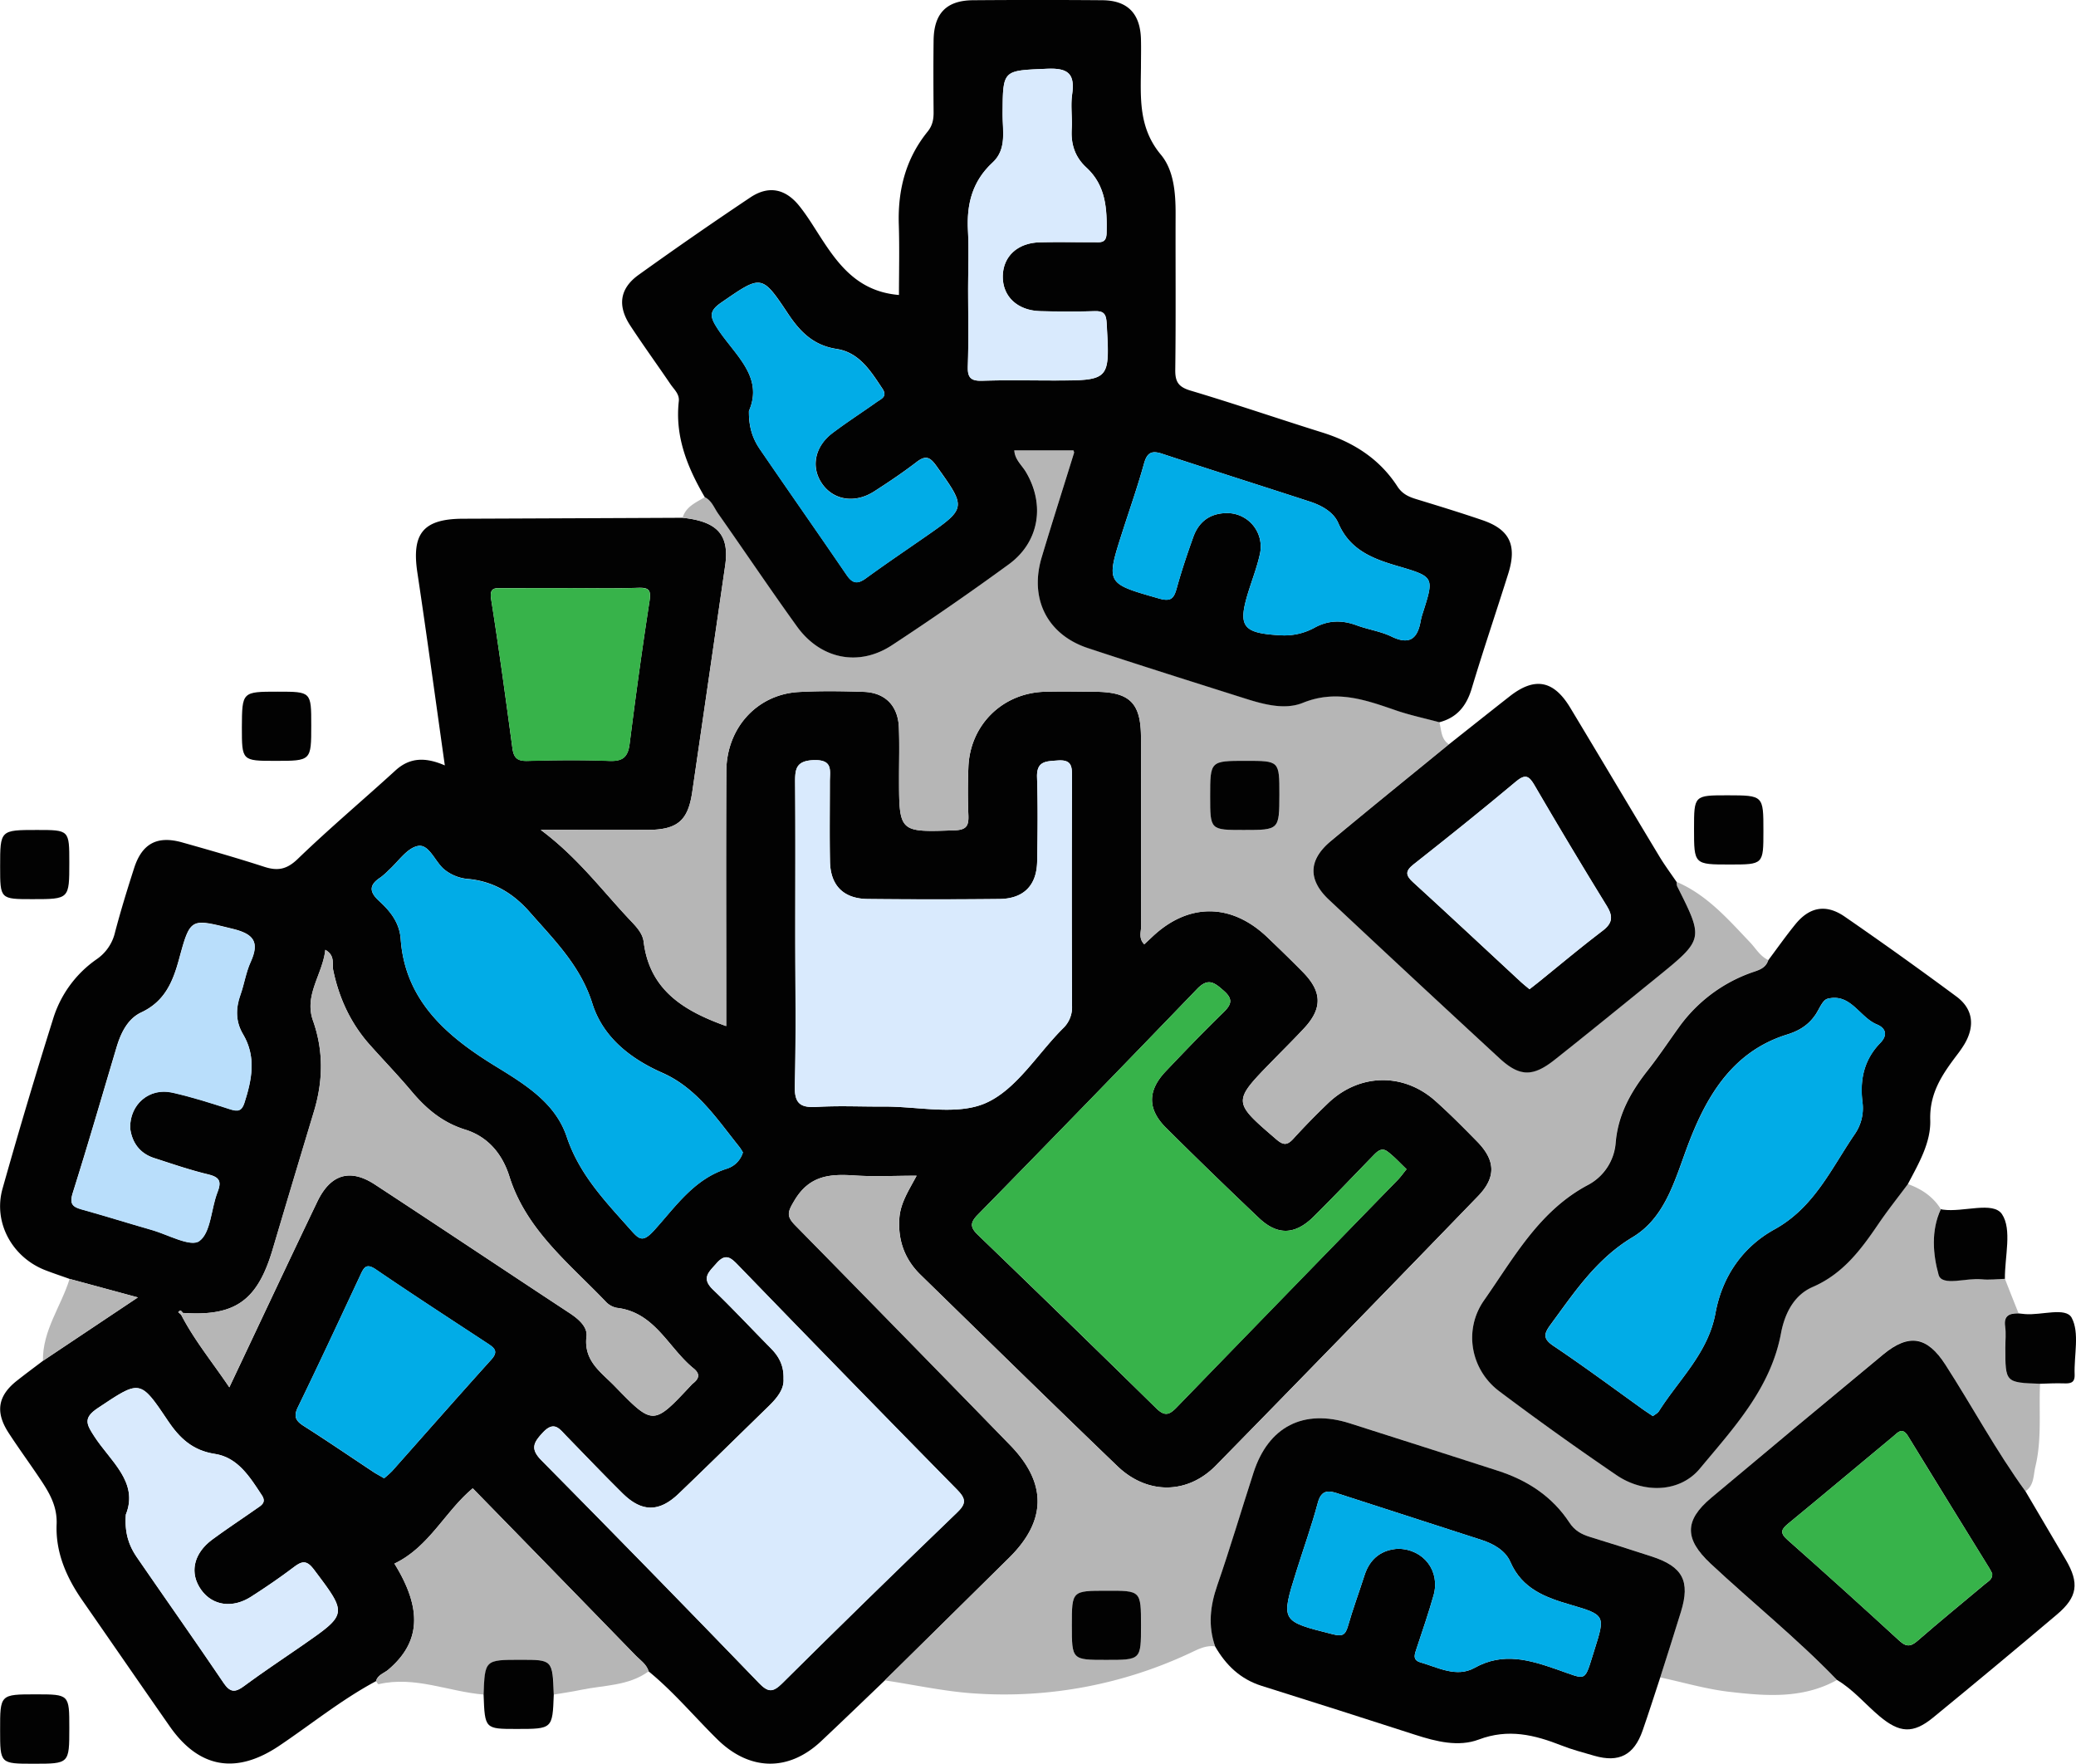 <svg xmlns="http://www.w3.org/2000/svg" xmlns:xlink="http://www.w3.org/1999/xlink" viewBox="0 0 927.65 787.97"><defs><style>.cls-1{fill:none;}.cls-2{clip-path:url(#clip-path);}.cls-3{fill:#020202;}.cls-4{fill:#b6b6b6;}.cls-5{fill:#37b34a;}.cls-6{fill:#d9eafd;}.cls-7{fill:#01ace7;}.cls-8{fill:#b9defb;}</style><clipPath id="clip-path" transform="translate(-76.03 -138.75)"><rect class="cls-1" width="1080" height="1080"/></clipPath></defs><title>icono-toneladas-plastico-marea-verde</title><g id="Capa_2" data-name="Capa 2"><g id="Capa_1-2" data-name="Capa 1"><g class="cls-2"><path class="cls-3" d="M244.05,889.87c-15.35,8.21-28.85,19.19-43.23,28.86-19.18,12.91-35.83,10.12-48.94-8.66s-26-37.5-39-56.22c-7.15-10.27-12.06-21.46-11.55-34.07.35-8.45-3.6-14.66-7.88-21-4.48-6.67-9.23-13.16-13.6-19.89-6.07-9.35-4.75-16.68,3.94-23.42,3.8-3,7.64-5.83,11.47-8.74l42.39-28.31-30.48-8.26c-3.59-1.28-7.21-2.48-10.76-3.85-14.9-5.72-23.52-21.32-19.24-36.51q10.68-37.92,22.5-75.54a50.48,50.48,0,0,1,19.44-26.86,20.06,20.06,0,0,0,8.35-12.23c2.53-9.59,5.45-19.1,8.5-28.55,3.53-11,10.33-14.62,21.44-11.5,12.33,3.47,24.65,7,36.85,10.95,5.95,1.9,10,1.1,14.85-3.58,14.09-13.61,29.11-26.24,43.58-39.46,6.54-6,13.57-6,22.12-2.31-4.15-29.28-8-57.77-12.28-86.21-2.6-17.41,2.64-23.89,20.21-24q49.17-.19,98.33-.42c15.58,1.62,21,7.68,19,21.42q-7.34,50.58-14.71,101.13c-1.88,12.85-6.62,16.85-20,16.9-15.25.05-30.5,0-47.69,0,16.78,12.49,27.8,27.6,40.57,41,2.47,2.6,5,5.42,5.42,9,2.69,21.72,18.1,30.92,36.88,37.65v-9.65c0-34.75-.13-69.5.06-104.25.1-19.38,13.81-34.33,32.39-35.36,9.63-.54,19.31-.39,28.95-.07s15.38,6.19,15.77,15.9c.3,7.39.08,14.8.08,22.2,0,24.83,0,24.62,24.85,23.76,5.49-.19,6.31-2.24,6.12-6.85-.29-7.07-.27-14.16,0-21.23.68-18.88,15.1-33.2,34-33.82,7.39-.24,14.8-.07,22.2,0,15.93,0,20.91,4.9,20.93,20.54,0,28,0,56,.08,84,0,2.63-1.27,5.65,1.39,8.28,1.27-1.19,2.42-2.24,3.55-3.32,16.1-15.26,35.32-15.21,51.45.19,5.35,5.11,10.67,10.26,15.86,15.54,8.64,8.78,8.8,16.27.53,25.14-4.6,4.94-9.41,9.69-14.13,14.53-17.9,18.35-17.81,18.25,1.65,35,3.21,2.77,4.94,2.85,7.72-.21,5-5.48,10.17-10.76,15.51-15.88,13.9-13.29,33.6-13.75,47.94-1,6.48,5.77,12.61,12,18.68,18.17,8.24,8.43,8.51,16,.36,24.4q-58.41,60.34-117.14,120.36c-12.8,13-30.75,13-44,.23-29.47-28.31-58.66-56.91-87.91-85.44-7.09-6.9-10.19-15.38-9.5-25.3.47-6.84,4.22-12.45,7.71-19-10,0-19,.48-27.9-.12-10.92-.73-20,0-26.66,11.14-3.11,5.21-3.78,7,.46,11.29q48.13,48.78,95.84,98,24.82,25.44-.35,50.34-27.78,27.43-55.59,54.83c-9.52,9.1-19,18.26-28.58,27.26-14.52,13.6-31.9,13.19-46.21-.86-10.29-10.11-19.55-21.26-30.76-30.43-1-3.29-3.83-5-6-7.3q-36.22-37.29-72.59-74.48c-12.29,10.19-19.46,26.24-35,33.63,12.62,20.44,11.66,35.2-2.79,47.44C247.6,886.37,244.8,887.05,244.05,889.87ZM157.7,725.34c-.55-1-1.21-1.44-2-.32,0,0,.82.71,1.25,1.08,5.79,11.26,13.74,20.92,21.57,32.5,13.72-29,26.38-56,39.28-82.9,5.91-12.33,14.66-15,25.78-7.7,29,19,57.91,38.31,86.91,57.39,4,2.62,8.15,6.17,7.62,10.46-1.33,11,6.49,15.94,12.54,22.17,17.25,17.76,17.3,17.72,34.2-.34a5.48,5.48,0,0,1,.67-.69c2.81-2.11,3.61-4.29.45-6.84-11.3-9.17-17.25-25.08-34.31-27.06a9.14,9.14,0,0,1-5-2.82c-16.33-17.08-35.48-32-43-55.9-3.19-10.13-9.59-17.73-19.74-20.91s-17.34-9.25-23.88-17c-6-7.14-12.48-13.86-18.7-20.82-8.55-9.58-13.76-20.8-16.39-33.33-.61-2.88,1-6.55-3.54-9.18-1.21,11-9.58,20.15-5.53,31.57,4.82,13.6,4.55,27.06.44,40.68q-9.3,30.88-18.51,61.8C191,719.91,181.05,727,157.7,725.34Zm546.83-64.2c-3-2.85-5.59-5.77-8.65-8-2.71-1.95-4.74.4-6.56,2.26-8.75,9-17.37,18.08-26.27,26.91-8.3,8.22-16.18,8.49-24.46.64q-21-19.9-41.52-40.29c-8.37-8.31-8.31-16.67-.15-25.25,8.41-8.86,16.88-17.67,25.64-26.18,3.68-3.58,4.7-6,.26-9.86-4.12-3.63-6.93-5.89-11.85-.78q-48.83,50.71-98.13,101c-3.56,3.63-3.15,5.73.28,9q39.93,38.46,79.51,77.3c3.81,3.76,5.87,3.08,9.16-.31q49.31-50.93,98.81-101.66C701.91,664.59,703,663,704.53,661.14ZM426.14,754.8c.34,4.69-2.94,8.59-6.72,12.26-13.38,13-26.66,26.12-40.12,39-8.77,8.41-16.55,8.34-25.17-.19-8.46-8.37-16.68-17-25-25.53-3.11-3.2-5.47-7-10.54-1.58-4.25,4.56-5.73,7.3-.61,12.47q48.87,49.4,97.12,99.41c4.06,4.2,6.18,4.38,10.42.17q38.7-38.4,78-76.17c4.21-4,4.31-6.13.16-10.35Q454.62,754.49,406,704.15c-3.29-3.39-5.66-5.72-9.8-1-3.32,3.81-7,6.56-1.61,11.75,8.83,8.44,17.14,17.43,25.75,26.1C423.91,744.6,426.33,748.58,426.14,754.8Zm5.25-198.51c0,22.51.38,45-.2,67.52-.21,8,2.44,9.93,9.85,9.49,9.93-.58,19.93-.09,29.9-.15,15.42-.1,32.82,4.14,45.72-1.64,13.64-6.1,22.92-21.85,34.28-33.21a13,13,0,0,0,4.13-10.14q-.24-51.13,0-102.26c0-4.79-.19-7.84-6.41-7.38-5.26.39-9.46.21-9.23,7.5.4,12.53.28,25.08.05,37.62-.2,10.76-6.06,16.65-16.85,16.77q-29.43.32-58.85,0c-10.82-.12-16.66-6-16.87-16.74-.23-11.89-.06-23.79-.06-35.69,0-4.93,1.51-9.88-7.15-9.61-8.27.25-8.42,4.33-8.37,10.4C431.5,511.27,431.39,533.78,431.39,556.29ZM408,653.6c-.6-.92-1.06-1.77-1.66-2.52-10-12.46-18.88-26.17-34.3-33-14.43-6.36-26.64-16-31.33-31-5.31-16.85-16.94-28.25-27.86-40.7-7.31-8.35-16-13.71-27.16-14.89A19.42,19.42,0,0,1,274.31,527c-4-3.52-6.61-11.24-11.55-10.28s-8.77,7-13.1,10.87a32.83,32.83,0,0,1-3.61,3.19c-5,3.23-5.22,6.3-.68,10.45,5,4.56,9.19,9.71,9.71,17.13,2,27.78,21.1,43.7,42.21,56.66,13.58,8.33,26.93,16.5,32,31.7,5.7,17,17.36,28.91,28.61,41.59,3.76,4.24,5.38,5.7,10.45.11,9.51-10.48,17.77-22.92,32.57-27.56A10.84,10.84,0,0,0,408,653.6ZM134.2,642.86c-.27-10.74,8.62-18.24,18.78-16,8.74,1.94,17.31,4.71,25.85,7.44,3.37,1.07,5.18.9,6.4-2.87,3.33-10.34,5.39-20.51-.61-30.64-3.34-5.63-3.34-11.49-1.17-17.6,1.71-4.83,2.46-10,4.56-14.67,4.08-9,1.39-12.52-8.13-14.84-18.53-4.52-18.76-5.24-23.8,13.37-2.8,10.32-6.4,19.08-16.94,24-5.95,2.79-9,8.9-10.94,15.25-6.51,21.79-12.81,43.64-19.65,65.32-1.45,4.6-.5,6.19,3.77,7.38,10.49,2.91,20.88,6.18,31.35,9.18,7.33,2.1,17.49,7.85,21.39,5,5.2-3.75,5.24-14.34,8.12-21.76,1.87-4.81,1.08-6.72-4.12-8-8.08-1.93-16-4.66-23.9-7.22C138.28,654.09,135,649,134.2,642.86Zm-1.93,172.55c-.64,8.16,1.35,13.88,4.87,19,12.91,18.77,26.06,37.38,38.83,56.25,2.93,4.33,5.17,4.32,9.1,1.42,8.51-6.28,17.35-12.14,26.05-18.17,20.37-14.13,20.21-14,5.2-33.93-3.28-4.35-5.38-3.82-9.07-1-6.13,4.64-12.51,9-19,13.15-8.33,5.35-17.2,4-22.25-3-5.38-7.45-3.58-16.25,4.92-22.54,6.45-4.76,13.17-9.16,19.73-13.78,2.06-1.44,4.59-2.71,2.41-6-5.35-8.12-10.71-16.88-21-18.48-10-1.55-15.79-7.07-21.05-14.91-12.46-18.58-12.43-18.06-31.19-5.6-6.64,4.42-5.17,7.22-1.69,12.58C125.32,791.56,138.1,800.91,132.27,815.41ZM331.48,401.52c-10.27,0-20.53,0-30.79,0-3.34,0-6.05-.48-5.2,4.92C299,428.57,302,450.79,305,473c.58,4.35,2.18,5.83,6.69,5.7,12.18-.34,24.39-.47,36.56,0,6,.24,8.36-1.65,9.11-7.57,2.69-21.29,5.6-42.56,8.89-63.77.75-4.85-.1-6.14-4.95-6C351.37,401.74,341.42,401.52,331.48,401.52Zm-83.82,397.7a43.1,43.1,0,0,0,3.63-3.27c14.75-16.58,29.39-33.26,44.26-49.74,3.44-3.81,1.21-5.34-1.75-7.29-16.65-10.94-33.37-21.79-49.82-33-4.19-2.86-5.3-1-6.85,2.36-9.25,19.77-18.44,39.56-28,59.2-2.08,4.28-.87,6.16,2.72,8.45,10.57,6.72,20.93,13.8,31.38,20.72C244.56,797.48,246,798.21,247.66,799.22Z" transform="translate(-76.03 -138.75)"/><path class="cls-4" d="M471.39,889.52q27.8-27.4,55.59-54.83,25.17-24.86.35-50.34-47.87-49.05-95.84-98c-4.24-4.29-3.57-6.08-.46-11.29,6.63-11.11,15.74-11.87,26.66-11.14,8.91.6,17.9.12,27.9.12-3.49,6.55-7.24,12.16-7.71,19-.69,9.92,2.41,18.4,9.5,25.3,29.25,28.53,58.44,57.13,87.91,85.44,13.28,12.74,31.23,12.78,44-.23Q678.2,733.68,736.46,673.2c8.15-8.41,7.88-16-.36-24.4-6.07-6.22-12.2-12.4-18.68-18.17-14.34-12.79-34-12.33-47.94,1-5.34,5.12-10.54,10.4-15.51,15.88-2.78,3.06-4.51,3-7.72.21-19.46-16.77-19.55-16.67-1.65-35,4.72-4.84,9.53-9.59,14.13-14.53,8.27-8.87,8.11-16.36-.53-25.14-5.19-5.28-10.51-10.43-15.86-15.54-16.13-15.4-35.35-15.45-51.45-.19-1.13,1.08-2.28,2.13-3.55,3.32-2.66-2.63-1.37-5.65-1.39-8.28-.11-28,0-56-.08-84,0-15.64-5-20.5-20.93-20.54-7.4,0-14.81-.19-22.2,0-18.94.62-33.36,14.94-34,33.82-.26,7.07-.28,14.16,0,21.23.19,4.61-.63,6.66-6.12,6.85-24.86.86-24.85,1.07-24.85-23.76,0-7.4.22-14.81-.08-22.2-.39-9.71-6.13-15.58-15.77-15.9s-19.32-.47-28.95.07c-18.58,1-32.29,16-32.39,35.36-.19,34.75-.06,69.5-.06,104.25v9.65c-18.78-6.73-34.19-15.93-36.88-37.65-.44-3.54-2.95-6.36-5.42-9-12.77-13.42-23.79-28.53-40.57-41,17.19,0,32.44,0,47.69,0,13.34-.05,18.08-4.05,20-16.9q7.39-50.55,14.71-101.13c2-13.74-3.38-19.8-19-21.42,1.46-5.07,6-6.81,9.93-9.24,3.11,1.51,4.16,4.75,5.95,7.3,11.82,16.81,23.25,33.89,35.29,50.53,10.55,14.59,27.63,18,42.45,8.3q26.55-17.44,52.22-36.21c13.62-10,16.24-26.65,7.59-41.22-1.82-3.07-5-5.55-5.18-9.68H555.7c.14.53.35.86.27,1.1-4.82,15.59-9.81,31.13-14.49,46.77-5.53,18.49,2.54,34.5,20.67,40.5,23.42,7.75,47,15.15,70.48,22.6,8.37,2.65,17.64,5.07,25.57,1.86,15.27-6.17,28.61-1.09,42.48,3.67,6,2.07,12.33,3.38,18.5,5,1,3.47.65,7.53,4.25,9.89-17.61,14.4-35.31,28.69-52.79,43.25-10,8.31-10.3,17.23-.83,26.13q38,35.63,76.23,70.87c9,8.27,14.9,8.39,24.63.68,15.35-12.16,30.54-24.55,45.75-36.88,21-17,21-17,9-40.68a5.71,5.71,0,0,1-.23-1.88c13.58,5.79,23,16.69,32.82,27,2.62,2.75,4.49,6.24,8.16,7.91-1.27,4-4.89,4.58-8.2,5.82a67.77,67.77,0,0,0-31.75,24.15c-4.7,6.52-9.18,13.2-14.13,19.52-7.45,9.5-13.07,19.49-14.15,32A23.38,23.38,0,0,1,785.82,668c-22,11.56-33.29,32.59-46.66,51.65-9.23,13.16-6,30.93,6.78,40.6q25.78,19.44,52.53,37.57c12.14,8.25,28.2,7.78,37.14-3,15.07-18.13,31.62-35.79,36.24-60.39,1.68-8.93,5.8-17.12,14.17-20.75,13.54-5.87,21.57-16.67,29.37-28.16,4.13-6.09,8.75-11.86,13.14-17.77,6.09,2.19,11.26,5.6,14.74,11.21-4.48,9.6-3.47,20.37-1,29.29,1.47,5.33,12.5,1.24,19.18,2,3.43.39,7-.09,10.45-.19q3,7.71,6.1,15.4c-3.92,0-6.71.8-6,5.82.44,3.1.08,6.32.08,9.48,0,15.59,0,15.59,15.54,16.14-.58,12.38.87,24.87-2.09,37.12-.93,3.89-.51,8.3-4.41,11-13.17-18.13-23.75-37.9-35.87-56.7-8-12.49-16.22-14-27.72-4.49Q879,775.77,840.67,808c-12.1,10.14-11.95,18.45-.3,29.35,18.7,17.49,38.71,33.54,56.5,52-15.31,8.52-31.85,7.17-48.18,5.27-10.37-1.21-20.53-4.22-30.79-6.43,3.09-9.77,6.22-19.53,9.25-29.32,4.25-13.73.8-20.24-13.12-24.75-9.16-3-18.33-5.92-27.54-8.72-3.79-1.16-6.83-2.82-9.15-6.37-7.72-11.78-18.9-19-32.17-23.25-22-7-44-14.19-66-21.14-20.67-6.53-36.33,1.53-43,22-5.45,16.79-10.44,33.74-16.22,50.41-3.19,9.18-4.17,18.06-.95,27.28-4.42-.63-8.12,1.58-11.84,3.28a195.5,195.5,0,0,1-95.07,17.79C498.44,894.57,485,891.55,471.39,889.52ZM631.72,509.58c16,0,16,0,16-15.9,0-15,0-15-14.94-15-16,0-16,0-16,15.9C616.78,509.58,616.78,509.58,631.72,509.58ZM585.88,865c0-15.53,0-15.53-15.37-15.53-15.53,0-15.53,0-15.53,15.37,0,15.53,0,15.53,15.37,15.53C585.88,880.32,585.88,880.32,585.88,865Z" transform="translate(-76.03 -138.75)"/><path class="cls-3" d="M719.18,461.44c-6.17-1.66-12.47-3-18.5-5-13.87-4.76-27.21-9.84-42.48-3.67-7.93,3.21-17.2.79-25.57-1.86-23.52-7.45-47.06-14.85-70.48-22.6-18.13-6-26.2-22-20.67-40.5,4.68-15.64,9.67-31.18,14.49-46.77.08-.24-.13-.57-.27-1.1H529.27c.21,4.13,3.36,6.61,5.18,9.68,8.65,14.57,6,31.26-7.59,41.22Q501.23,409.55,474.64,427c-14.82,9.74-31.9,6.29-42.45-8.3-12-16.64-23.47-33.72-35.29-50.53-1.79-2.55-2.84-5.79-5.95-7.3-7.72-13.23-13.37-27-11.6-42.83.37-3.23-2.09-5.26-3.68-7.59-5.95-8.76-12.18-17.35-18-26.22s-4.75-16.59,3.71-22.67q24.66-17.7,49.9-34.58c8.27-5.54,15.82-3.88,22,3.89,2,2.51,3.82,5.17,5.56,7.86,9.38,14.52,17.85,30.06,38.88,31.81,0-9.67.28-20.66-.07-31.62-.47-15.35,3.13-29.33,12.87-41.36,2.24-2.77,2.72-5.56,2.68-8.86-.09-10.61-.13-21.23,0-31.85.14-12.1,5.7-17.89,17.57-18q29-.23,57.91,0c11.27.11,16.88,6,17.18,17.44.11,4.18,0,8.36,0,12.54-.14,13.68-1.13,27,8.88,39,5.86,7,6.63,17.18,6.6,26.69-.08,23.16.15,46.32-.15,69.48-.07,5.45,1.52,7.68,6.88,9.28,19.67,5.86,39.08,12.53,58.67,18.65,14,4.37,25.69,11.76,33.72,24.17,2.15,3.31,5,4.62,8.47,5.67,9.81,3,19.62,6,29.34,9.32C750.56,375.23,754,382.25,750,395c-5.38,17.13-11.17,34.14-16.33,51.33C731.33,454.11,727.13,459.39,719.18,461.44ZM623.78,368a15,15,0,0,1,15.13,18.71c-1.2,5.3-3.14,10.44-4.79,15.63-5.22,16.47-3.1,19.37,14.74,20.27a27.91,27.91,0,0,0,14.81-3.56c6.11-3.27,12.17-3.29,18.57-.92,5.11,1.89,10.69,2.68,15.54,5,8.09,3.93,11.68,1,13.07-6.95a28.41,28.41,0,0,1,1-3.72c5-15.73,5.1-16-10.85-20.68-11.37-3.32-21.72-7.13-26.94-19.29-2.15-5-7.48-7.92-12.79-9.65-22-7.17-44-14.11-65.91-21.35-4.73-1.57-6.77-.54-8.14,4.4-2.83,10.19-6.34,20.19-9.58,30.27-7.52,23.43-7.45,23.2,16.32,30,5.38,1.53,6.64-.11,7.9-4.66,2.13-7.72,4.7-15.34,7.4-22.88C611.66,372,616.49,368.19,623.78,368ZM508.63,267.81c0,11.57.27,23.14-.11,34.69-.17,5.14,1.49,6.53,6.47,6.37,10.58-.35,21.19-.11,31.79-.11,25.37,0,25.24,0,23.78-25.58-.24-4.19-1.29-5.55-5.49-5.4-8,.29-16.06.23-24.09,0-10.37-.25-17-6.63-16.84-15.75.2-8.79,6.62-14.79,16.55-15,8-.21,16.06,0,24.09-.05,2.84,0,5.64.64,5.75-4.05.25-10.85-.34-21.31-9-29.28-5.15-4.72-7-10.46-6.59-17.29.3-5.12-.53-10.36.19-15.4,1.32-9.17-1.69-11.89-11.18-11.48-19.82.86-19.76.26-19.89,20-.06,7.56,2,15.92-4.47,21.9-9.08,8.37-11.66,18.62-11,30.45C509,250.45,508.63,259.14,508.63,267.81Zm-97.95,54.58c-.1,7.16,1.69,12.34,4.81,16.9,12.9,18.84,26,37.52,38.88,56.37,2.61,3.83,4.88,4.17,8.58,1.47,8.56-6.25,17.36-12.19,26.08-18.24,19.06-13.21,18.92-13.1,5.42-32-2.9-4.06-4.84-4.79-8.87-1.7-6.11,4.69-12.54,9-19,13.15-8.49,5.43-18,3.91-23.13-3.39s-3.5-16.64,4.67-22.8c6.41-4.83,13.19-9.18,19.74-13.84,1.95-1.38,4.86-2.37,2.51-5.89-5.22-7.85-10.36-16.22-20.47-17.77-10.29-1.57-16.29-7.57-21.7-15.71-11.84-17.8-11.9-17.39-29.9-5-5.45,3.76-5.09,6.22-1.85,11.28C403.91,297,417.5,306.78,410.68,322.39Z" transform="translate(-76.03 -138.75)"/><path class="cls-3" d="M928.53,667.82c-4.39,5.91-9,11.68-13.14,17.77-7.8,11.49-15.83,22.29-29.37,28.16-8.37,3.63-12.49,11.82-14.17,20.75-4.62,24.6-21.17,42.26-36.24,60.39-8.94,10.75-25,11.22-37.14,3q-26.7-18.15-52.53-37.57c-12.82-9.67-16-27.44-6.78-40.6,13.37-19.06,24.69-40.09,46.66-51.65A23.38,23.38,0,0,0,798,649.21c1.08-12.5,6.7-22.49,14.15-32,5-6.32,9.43-13,14.13-19.52A67.77,67.77,0,0,1,858,573.55c3.31-1.24,6.93-1.8,8.2-5.82,4-5.35,7.86-10.83,12.07-16,6.29-7.76,13.67-9.2,22-3.48q25.28,17.44,50,35.75c7.45,5.53,8.33,13.21,3.55,21.28a52.37,52.37,0,0,1-3.27,4.73c-6.54,8.66-12.38,17-12,29.16C938.87,649.35,933.3,658.73,928.53,667.82ZM814.62,771.46c.88-.71,2.09-1.28,2.7-2.23,9-14.22,22-26,25.25-43.79,3-16.29,12.09-29.55,26.42-37.45,17.81-9.83,25.43-27.38,36-42.77a20.31,20.31,0,0,0,3.28-13.87c-1.28-10.14.64-19.12,7.94-26.62,3.36-3.45,2.56-6.59-1.53-8.28-7.77-3.21-11.69-14.1-22.05-11.46-2.16.55-3.57,4.35-5.14,6.77-3.12,4.8-7.33,7.47-12.92,9.21-25.28,7.86-36.81,29-45,51.27-5.55,15.15-10,30.84-24,39.26-16.24,9.75-25.92,24.47-36.55,38.9-3,4.09-3.83,6.32,1.15,9.67C783.81,749.22,797,759,810.3,768.54,811.61,769.47,813,770.34,814.62,771.46Z" transform="translate(-76.03 -138.75)"/><path class="cls-3" d="M619,874.35c-3.22-9.22-2.24-18.1.95-27.28,5.78-16.67,10.77-33.62,16.22-50.41,6.66-20.52,22.32-28.58,43-22,22,6.95,44,14.1,66,21.14,13.27,4.24,24.45,11.47,32.17,23.25,2.32,3.55,5.36,5.21,9.15,6.37,9.21,2.8,18.38,5.75,27.54,8.72,13.92,4.51,17.37,11,13.12,24.75-3,9.79-6.16,19.55-9.25,29.32-2.62,7.92-5.13,15.87-7.88,23.74-3.85,11-10.57,14.44-21.62,11.24-4.92-1.43-9.92-2.73-14.68-4.61-12.05-4.74-23.71-7.6-36.9-2.63-9.06,3.41-19,.91-28.38-2.11q-34.32-11.1-68.73-21.9C630.21,888.93,623.8,882.66,619,874.35Zm81.8-43.63c11.47.15,18.83,10,15.84,20.7-2.25,8-5,15.9-7.6,23.8-.86,2.58-2,5.18,1.67,6.24,7.94,2.31,16.21,6.94,24.22,2.46,12.8-7.14,24.57-3.54,36.93.75,13.71,4.75,11.95,6,16.61-8.69,4.86-15.38,5-15.67-10.57-20.22-11.37-3.31-21.71-7.08-27-19.22-2.15-4.95-7.4-8-12.75-9.73-21.63-7-43.3-14-64.95-21-4.4-1.42-7-.71-8.35,4.49-2.73,10.2-6.32,20.18-9.48,30.27-7.11,22.64-7.05,22.47,16.13,28.32,4.18,1.05,5.66.54,6.83-3.52,2.21-7.69,5-15.22,7.44-22.84S693.6,831.12,700.77,830.72Z" transform="translate(-76.03 -138.75)"/><path class="cls-3" d="M896.87,889.32c-17.79-18.48-37.8-34.53-56.5-52-11.65-10.9-11.8-19.21.3-29.35q38.33-32.16,76.88-64.06c11.5-9.51,19.67-8,27.72,4.49,12.12,18.8,22.7,38.57,35.87,56.7q9,15.28,18,30.56c6.07,10.37,5.27,16.6-3.9,24.36q-27.54,23.29-55.45,46.15c-8.94,7.31-14.95,6.88-23.93-.66C909.48,900.15,904.14,893.61,896.87,889.32Zm69.37-47.52c-.35-.67-.75-1.54-1.25-2.36-12.12-19.67-24.31-39.3-36.34-59-2.61-4.29-4.62-1.63-6.75.15-15.57,12.92-31.07,25.94-46.7,38.79-3,2.48-4.14,4.07-.53,7.26q25.27,22.35,50.1,45.19c3,2.75,5,2.71,8.05.06,9.94-8.64,20.16-17,30.24-25.44C964.47,845.25,966.45,844.4,966.24,841.8Z" transform="translate(-76.03 -138.75)"/><path class="cls-3" d="M825.22,532.82a5.71,5.71,0,0,0,.23,1.88c11.92,23.66,11.94,23.68-9,40.68-15.21,12.33-30.4,24.72-45.75,36.88-9.73,7.71-15.66,7.59-24.63-.68q-38.26-35.28-76.23-70.87c-9.47-8.9-9.15-17.82.83-26.13,17.48-14.56,35.18-28.85,52.79-43.25,9.06-7.17,18.1-14.37,27.19-21.49,11.13-8.72,19.57-7.22,27,5.06,13.27,22,26.33,44.05,39.57,66C819.65,525,822.53,528.86,825.22,532.82Zm-65.74,47.9c1.51-1.18,2.76-2.13,4-3.11,9.51-7.67,18.86-15.54,28.58-22.92,4.57-3.46,4.88-6.43,1.93-11.22q-16.43-26.64-32.17-53.7c-2.47-4.25-4.06-5.42-8.38-1.82-15,12.57-30.34,24.83-45.74,37-3.88,3.06-3.58,4.94-.15,8.07,16.15,14.73,32.1,29.67,48.14,44.52C756.8,578.55,758,579.5,759.48,580.72Z" transform="translate(-76.03 -138.75)"/><path class="cls-4" d="M244.05,889.87c.75-2.82,3.55-3.5,5.43-5.09,14.45-12.24,15.41-27,2.79-47.44,15.5-7.39,22.67-23.44,35-33.63q36.33,37.24,72.59,74.48c2.19,2.25,5.05,4,6,7.3-9,6.6-20,6.12-30.31,8.29-4,.84-8,1.39-12,2.08-.57-15.54-.57-15.54-14.72-15.54-16.07,0-16.07,0-16.64,15.54-15.67-1.27-30.76-8.43-47-4.63C244.92,891.29,244.43,890.34,244.05,889.87Z" transform="translate(-76.03 -138.75)"/><path class="cls-3" d="M864,510c0,15,0,15-15,15-16,0-16,0-16-15.92,0-15,0-15,15-15C864,494.12,864,494.12,864,510Z" transform="translate(-76.03 -138.75)"/><path class="cls-3" d="M107,524.14c0,16.34,0,16.34-16.5,16.34-14.41,0-14.41,0-14.41-14.57,0-16.34,0-16.34,16.5-16.34C107,509.57,107,509.57,107,524.14Z" transform="translate(-76.03 -138.75)"/><path class="cls-3" d="M200.17,447.78c14.94,0,14.94,0,14.94,15,0,15.91,0,15.91-16,15.91-15,0-15,0-15-15C184.2,447.78,184.2,447.78,200.17,447.78Z" transform="translate(-76.03 -138.75)"/><path class="cls-3" d="M971.91,710.12c-3.49.1-7,.58-10.45.19-6.68-.75-17.71,3.34-19.18-2-2.48-8.92-3.49-19.69,1-29.29l.94.18c9.1,1.27,22.37-3.86,26.37,2C975.19,688.06,971.81,700.27,971.91,710.12Z" transform="translate(-76.03 -138.75)"/><path class="cls-3" d="M987.64,757c-15.54-.55-15.54-.55-15.54-16.14,0-3.16.36-6.38-.08-9.48-.72-5,2.07-5.87,6-5.82,1,.1,1.91.22,2.87.3,7.23.63,18.22-3.24,20.85,1.63,3.63,6.75,1,16.79,1.33,25.42.13,3.82-2,4-4.84,3.91C994.7,756.7,991.17,756.89,987.64,757Z" transform="translate(-76.03 -138.75)"/><path class="cls-3" d="M292.12,895.86c.57-15.54.57-15.54,16.64-15.54,14.15,0,14.15,0,14.72,15.54-.56,15.36-.56,15.36-16.64,15.36C292.68,911.22,292.68,911.22,292.12,895.86Z" transform="translate(-76.03 -138.75)"/><path class="cls-3" d="M92,895.76c15,0,15,0,15,15,0,16,0,16-15.92,16-15,0-15,0-15-14.95C76.06,895.76,76.06,895.76,92,895.76Z" transform="translate(-76.03 -138.75)"/><path class="cls-4" d="M107.13,710.15l30.48,8.26L95.22,746.72C95,733.17,103.34,722.4,107.13,710.15Z" transform="translate(-76.03 -138.75)"/><path class="cls-5" d="M704.53,661.14c-1.54,1.89-2.62,3.45-3.93,4.79q-49.41,50.82-98.81,101.66c-3.29,3.39-5.35,4.07-9.16.31Q553.12,729,513.12,690.6c-3.43-3.3-3.84-5.4-.28-9q49.26-50.3,98.13-101c4.92-5.11,7.73-2.85,11.85.78,4.44,3.9,3.42,6.28-.26,9.86-8.76,8.51-17.23,17.32-25.64,26.18-8.16,8.58-8.22,16.94.15,25.25q20.52,20.39,41.52,40.29c8.28,7.85,16.16,7.58,24.46-.64,8.9-8.83,17.52-17.94,26.27-26.91,1.82-1.86,3.85-4.21,6.56-2.26C698.94,655.37,701.5,658.29,704.53,661.14Z" transform="translate(-76.03 -138.75)"/><path class="cls-6" d="M426.14,754.8c.19-6.22-2.23-10.2-5.78-13.77-8.61-8.67-16.92-17.66-25.75-26.1-5.43-5.19-1.71-7.94,1.61-11.75,4.14-4.75,6.51-2.42,9.8,1q48.69,50.25,97.72,100.17c4.15,4.22,4.05,6.32-.16,10.35q-39.31,37.79-78,76.17c-4.24,4.21-6.36,4-10.42-.17q-48.28-50-97.12-99.41c-5.12-5.17-3.64-7.91.61-12.47,5.07-5.43,7.43-1.62,10.54,1.58,8.3,8.54,16.52,17.16,25,25.53,8.62,8.53,16.4,8.6,25.17.19,13.46-12.91,26.74-26,40.12-39C423.2,763.39,426.48,759.49,426.14,754.8Z" transform="translate(-76.03 -138.75)"/><path class="cls-6" d="M431.39,556.29c0-22.51.11-45-.07-67.52-.05-6.07.1-10.15,8.37-10.4,8.66-.27,7.15,4.68,7.15,9.61,0,11.9-.17,23.8.06,35.69.21,10.75,6.05,16.62,16.87,16.74q29.42.3,58.85,0c10.79-.12,16.65-6,16.85-16.77.23-12.54.35-25.09-.05-37.62-.23-7.29,4-7.11,9.23-7.5,6.22-.46,6.43,2.59,6.41,7.38q-.22,51.14,0,102.26a13,13,0,0,1-4.13,10.14c-11.36,11.36-20.64,27.11-34.28,33.21-12.9,5.78-30.3,1.54-45.72,1.64-10,.06-20-.43-29.9.15-7.41.44-10.06-1.5-9.85-9.49C431.77,601.32,431.39,578.8,431.39,556.29Z" transform="translate(-76.03 -138.75)"/><path class="cls-7" d="M408,653.6a10.84,10.84,0,0,1-7.06,7.28c-14.8,4.64-23.06,17.08-32.57,27.56-5.07,5.59-6.69,4.13-10.45-.11-11.25-12.68-22.91-24.61-28.61-41.59-5.1-15.2-18.45-23.37-32-31.7-21.11-13-40.24-28.88-42.21-56.66-.52-7.42-4.73-12.57-9.71-17.13-4.54-4.15-4.28-7.22.68-10.45a32.83,32.83,0,0,0,3.61-3.19c4.33-3.84,8.22-9.92,13.1-10.87s7.54,6.76,11.55,10.28a19.42,19.42,0,0,0,11.39,4.56c11.12,1.18,19.85,6.54,27.16,14.89,10.92,12.45,22.55,23.85,27.86,40.7,4.69,14.9,16.9,24.59,31.33,31,15.42,6.79,24.28,20.5,34.3,33C407,651.83,407.41,652.68,408,653.6Z" transform="translate(-76.03 -138.75)"/><path class="cls-4" d="M157.7,725.33c23.35,1.64,33.33-5.42,40.08-28.19q9.16-30.92,18.51-61.8c4.11-13.62,4.38-27.08-.44-40.68-4-11.42,4.32-20.58,5.53-31.57,4.58,2.63,2.93,6.3,3.54,9.18,2.63,12.53,7.84,23.75,16.39,33.33,6.22,7,12.71,13.68,18.7,20.82,6.54,7.79,13.87,13.91,23.88,17s16.55,10.78,19.74,20.91c7.52,23.88,26.67,38.82,43,55.9a9.14,9.14,0,0,0,5,2.82c17.06,2,23,17.89,34.31,27.06,3.16,2.55,2.36,4.73-.45,6.84a5.48,5.48,0,0,0-.67.69c-16.9,18.06-16.95,18.1-34.2.34-6.05-6.23-13.87-11.2-12.54-22.17.53-4.29-3.64-7.84-7.62-10.46-29-19.08-57.86-38.37-86.91-57.39-11.12-7.28-19.87-4.63-25.78,7.7-12.9,26.89-25.56,53.9-39.28,82.9-7.83-11.58-15.78-21.24-21.57-32.5Z" transform="translate(-76.03 -138.75)"/><path class="cls-8" d="M134.2,642.86c.76,6.12,4.08,11.23,11,13.46,7.92,2.56,15.82,5.29,23.9,7.22,5.2,1.24,6,3.15,4.12,8-2.88,7.42-2.92,18-8.12,21.76-3.9,2.81-14.06-2.94-21.39-5-10.47-3-20.86-6.27-31.35-9.18-4.27-1.19-5.22-2.78-3.77-7.38,6.84-21.68,13.14-43.53,19.65-65.32,1.89-6.35,5-12.46,10.94-15.25,10.54-5,14.14-13.71,16.94-24,5-18.61,5.27-17.89,23.8-13.37,9.52,2.32,12.21,5.85,8.13,14.84-2.1,4.63-2.85,9.84-4.56,14.67-2.17,6.11-2.17,12,1.17,17.6,6,10.13,3.94,20.3.61,30.64-1.22,3.77-3,3.94-6.4,2.87-8.54-2.73-17.11-5.5-25.85-7.44C142.82,624.62,133.93,632.12,134.2,642.86Z" transform="translate(-76.03 -138.75)"/><path class="cls-6" d="M132.27,815.41c5.83-14.5-7-23.85-14.18-35-3.48-5.36-5-8.16,1.69-12.58,18.76-12.46,18.73-13,31.19,5.6,5.26,7.84,11.07,13.36,21.05,14.91,10.34,1.6,15.7,10.36,21,18.48,2.18,3.32-.35,4.59-2.41,6-6.56,4.62-13.28,9-19.73,13.78-8.5,6.29-10.3,15.09-4.92,22.54,5.05,7,13.92,8.32,22.25,3,6.48-4.16,12.86-8.51,19-13.15,3.69-2.79,5.79-3.32,9.07,1,15,19.92,15.17,19.8-5.2,33.93-8.7,6-17.54,11.89-26.05,18.17-3.93,2.9-6.17,2.91-9.1-1.42-12.77-18.87-25.92-37.48-38.83-56.25C133.62,829.29,131.63,823.57,132.27,815.41Z" transform="translate(-76.03 -138.75)"/><path class="cls-5" d="M331.48,401.52c9.94,0,19.89.22,29.83-.09,4.85-.15,5.7,1.14,4.95,6-3.29,21.21-6.2,42.48-8.89,63.77-.75,5.92-3.11,7.81-9.11,7.57-12.17-.51-24.38-.38-36.56,0-4.51.13-6.11-1.35-6.69-5.7-3-22.23-6-44.45-9.52-66.59-.85-5.4,1.86-4.93,5.2-4.92C311,401.54,321.21,401.52,331.48,401.52Z" transform="translate(-76.03 -138.75)"/><path class="cls-7" d="M247.66,799.22c-1.7-1-3.1-1.74-4.4-2.6-10.45-6.92-20.81-14-31.38-20.72-3.59-2.29-4.8-4.17-2.72-8.45,9.53-19.64,18.72-39.43,28-59.2,1.55-3.32,2.66-5.22,6.85-2.36,16.45,11.24,33.17,22.09,49.82,33,3,2,5.19,3.48,1.75,7.29C280.68,762.69,266,779.37,251.29,796A43.1,43.1,0,0,1,247.66,799.22Z" transform="translate(-76.03 -138.75)"/><path class="cls-4" d="M156.9,726.1c-.43-.37-1.27-1.05-1.25-1.08.84-1.12,1.5-.71,2,.31Z" transform="translate(-76.03 -138.75)"/><path class="cls-3" d="M631.72,509.58c-14.94,0-14.94,0-14.94-15,0-15.9,0-15.9,16-15.9,14.94,0,14.94,0,14.94,15C647.68,509.58,647.68,509.58,631.72,509.58Z" transform="translate(-76.03 -138.75)"/><path class="cls-3" d="M585.88,865c0,15.37,0,15.37-15.53,15.37-15.37,0-15.37,0-15.37-15.53,0-15.37,0-15.37,15.53-15.37C585.88,849.42,585.88,849.42,585.88,865Z" transform="translate(-76.03 -138.75)"/><path class="cls-7" d="M623.78,368c-7.29.19-12.12,4-14.51,10.64-2.7,7.54-5.27,15.16-7.4,22.88-1.26,4.55-2.52,6.19-7.9,4.66-23.77-6.78-23.84-6.55-16.32-30,3.24-10.08,6.75-20.08,9.58-30.27,1.37-4.94,3.41-6,8.14-4.4,21.93,7.24,44,14.18,65.91,21.35,5.31,1.73,10.64,4.62,12.79,9.65,5.22,12.16,15.57,16,26.94,19.29,16,4.66,15.86,4.95,10.85,20.68a28.41,28.41,0,0,0-1,3.72c-1.39,7.93-5,10.88-13.07,6.95-4.85-2.36-10.43-3.15-15.54-5-6.4-2.37-12.46-2.35-18.57.92a27.91,27.91,0,0,1-14.81,3.56c-17.84-.9-20-3.8-14.74-20.27,1.65-5.19,3.59-10.33,4.79-15.63A15,15,0,0,0,623.78,368Z" transform="translate(-76.03 -138.75)"/><path class="cls-6" d="M508.63,267.81c0-8.67.38-17.36-.09-26-.63-11.83,1.95-22.08,11-30.45,6.49-6,4.41-14.34,4.47-21.9.13-19.73.07-19.13,19.89-20,9.49-.41,12.5,2.31,11.18,11.48-.72,5,.11,10.28-.19,15.4-.39,6.83,1.44,12.57,6.59,17.29,8.68,8,9.27,18.43,9,29.28-.11,4.69-2.91,4-5.75,4.05-8,0-16.06-.16-24.09.05-9.93.26-16.35,6.26-16.55,15-.2,9.12,6.47,15.5,16.84,15.75,8,.19,16.07.25,24.09,0,4.2-.15,5.25,1.21,5.49,5.4,1.46,25.59,1.59,25.58-23.78,25.58-10.6,0-21.21-.24-31.79.11-5,.16-6.64-1.23-6.47-6.37C508.9,291,508.63,279.38,508.63,267.81Z" transform="translate(-76.03 -138.75)"/><path class="cls-7" d="M410.68,322.39c6.82-15.61-6.77-25.36-14.27-37.11-3.24-5.06-3.6-7.52,1.85-11.28,18-12.42,18.06-12.83,29.9,5,5.41,8.14,11.41,14.14,21.7,15.71,10.11,1.55,15.25,9.92,20.47,17.77,2.35,3.52-.56,4.51-2.51,5.89-6.55,4.66-13.33,9-19.74,13.84-8.17,6.16-9.89,15.39-4.67,22.8s14.64,8.82,23.13,3.39c6.5-4.16,12.93-8.46,19-13.15,4-3.09,6-2.36,8.87,1.7,13.5,18.87,13.64,18.76-5.42,32-8.72,6.05-17.52,12-26.08,18.24-3.7,2.7-6,2.36-8.58-1.47-12.86-18.85-26-37.53-38.88-56.37C412.37,334.73,410.58,329.55,410.68,322.39Z" transform="translate(-76.03 -138.75)"/><path class="cls-7" d="M814.62,771.46c-1.66-1.12-3-2-4.32-2.92C797,759,783.81,749.22,770.22,740.07c-5-3.35-4.16-5.58-1.15-9.67,10.63-14.43,20.31-29.15,36.55-38.9,14-8.42,18.44-24.11,24-39.26,8.16-22.22,19.69-43.41,45-51.27,5.59-1.74,9.8-4.41,12.92-9.21,1.57-2.42,3-6.22,5.14-6.77,10.36-2.64,14.28,8.25,22.05,11.46,4.09,1.69,4.89,4.83,1.53,8.28-7.3,7.5-9.22,16.48-7.94,26.62A20.31,20.31,0,0,1,905,645.22c-10.58,15.39-18.2,32.94-36,42.77-14.33,7.9-23.44,21.16-26.42,37.45-3.26,17.78-16.22,29.57-25.25,43.79C816.71,770.18,815.5,770.75,814.62,771.46Z" transform="translate(-76.03 -138.75)"/><path class="cls-7" d="M700.77,830.72c-7.17.4-12.52,4.15-15,11.81s-5.23,15.15-7.44,22.84c-1.17,4.06-2.65,4.57-6.83,3.52-23.18-5.85-23.24-5.68-16.13-28.32,3.16-10.09,6.75-20.07,9.48-30.27,1.39-5.2,3.95-5.91,8.35-4.49,21.65,7,43.32,14,64.95,21,5.35,1.75,10.6,4.78,12.75,9.73,5.27,12.14,15.61,15.91,27,19.22,15.57,4.55,15.43,4.84,10.57,20.22-4.66,14.71-2.9,13.44-16.61,8.69-12.36-4.29-24.13-7.89-36.93-.75-8,4.48-16.28-.15-24.22-2.46-3.64-1.06-2.53-3.66-1.67-6.24,2.63-7.9,5.35-15.78,7.6-23.8C719.6,840.72,712.24,830.87,700.77,830.72Z" transform="translate(-76.03 -138.75)"/><path class="cls-5" d="M966.24,841.8c.21,2.6-1.77,3.45-3.18,4.63-10.08,8.48-20.3,16.8-30.24,25.44-3.05,2.65-5.06,2.69-8.05-.06q-24.88-22.77-50.1-45.19c-3.61-3.19-2.49-4.78.53-7.26,15.63-12.85,31.13-25.87,46.7-38.79,2.13-1.78,4.14-4.44,6.75-.15,12,19.72,24.22,39.35,36.34,59C965.49,840.26,965.89,841.13,966.24,841.8Z" transform="translate(-76.03 -138.75)"/><path class="cls-6" d="M759.48,580.72c-1.44-1.22-2.68-2.17-3.81-3.22-16-14.85-32-29.79-48.14-44.52-3.43-3.13-3.73-5,.15-8.07,15.4-12.13,30.7-24.39,45.74-37,4.32-3.6,5.91-2.43,8.38,1.82q15.76,27,32.17,53.7c2.95,4.79,2.64,7.76-1.93,11.22-9.72,7.38-19.07,15.25-28.58,22.92C762.24,578.59,761,579.54,759.48,580.72Z" transform="translate(-76.03 -138.75)"/></g></g></g></svg>
